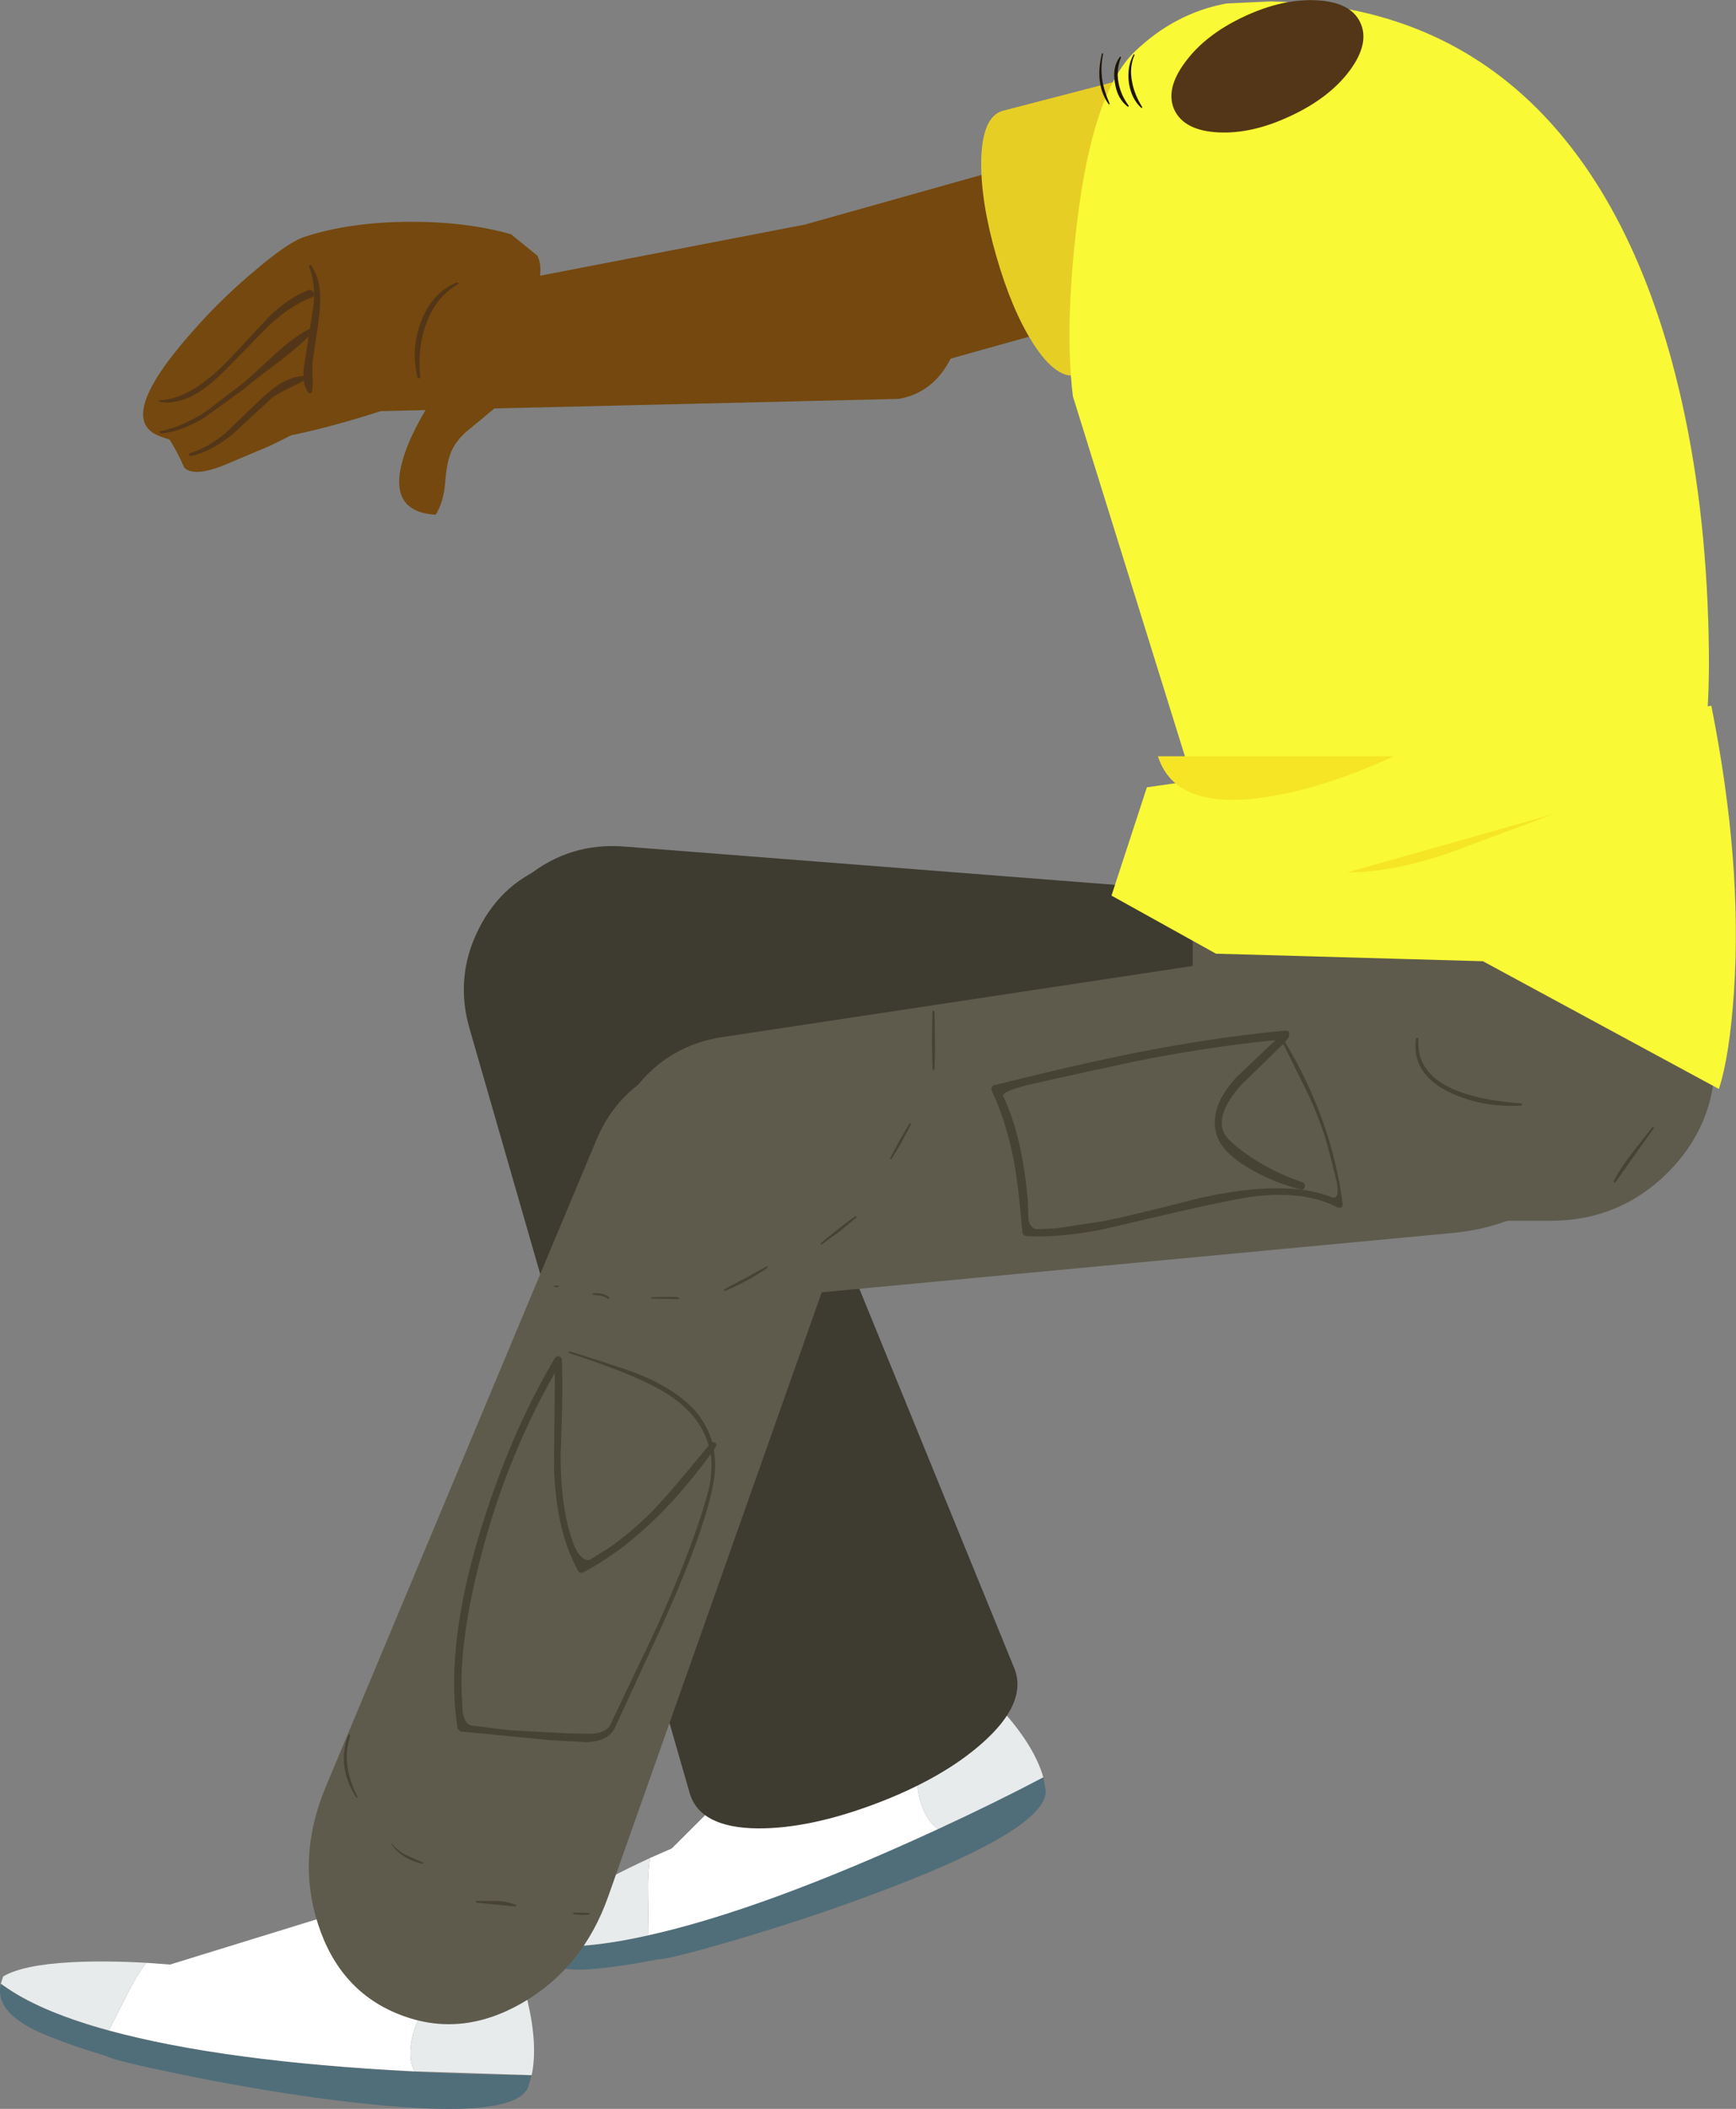 <?xml version="1.0" encoding="UTF-8" standalone="no"?>
<svg xmlns:xlink="http://www.w3.org/1999/xlink" height="363.2px" width="299.1px" xmlns="http://www.w3.org/2000/svg">
  <rect width="100%" height="100%" fill="#808080" stroke="none"/>
  <g transform="matrix(1.0, 0.0, 0.0, 1.0, 0.0, -98.2)">
    <path d="M82.65 264.15 Q83.65 255.05 90.85 249.15 98.15 243.25 107.6 244.0 L228.0 253.4 Q241.05 254.4 249.6 263.0 258.2 271.65 257.0 282.7 255.8 293.8 245.6 300.45 235.45 307.05 222.45 305.3 L102.8 289.1 Q93.4 287.85 87.55 280.55 81.65 273.25 82.65 264.15" fill="#3e3b30" fill-rule="evenodd" stroke="none"/>
    <path d="M295.5 280.55 Q295.5 292.1 287.2 300.3 278.9 308.45 267.15 308.45 L233.85 308.45 Q222.1 308.45 213.8 300.3 205.5 292.1 205.5 280.55 L205.5 260.3 Q205.5 248.75 213.8 240.6 222.1 232.45 233.85 232.45 L267.15 232.45 Q278.9 232.45 287.2 240.6 295.5 248.75 295.5 260.3 L295.5 280.55" fill="#5e5b4c" fill-rule="evenodd" stroke="none"/>
    <path d="M179.75 404.3 L180.15 406.4 Q180.9 413.3 148.8 425.05 137.6 429.15 125.75 432.6 115.25 435.65 113.4 435.65 106.45 437.0 101.75 437.35 92.8 438.0 91.55 433.1 L93.1 433.25 Q108.45 434.9 140.75 422.15 160.0 414.6 179.75 404.3" fill="#506e79" fill-rule="evenodd" stroke="none"/>
    <path d="M162.85 383.75 L165.1 385.55 Q161.1 385.35 159.05 395.1 157.1 404.15 158.7 408.8 159.7 411.9 161.65 413.2 131.55 427.1 111.75 431.5 L111.65 424.9 Q111.55 420.7 112.0 418.2 L115.75 416.55 136.05 396.3 162.85 383.75" fill="#ffffff" fill-rule="evenodd" stroke="none"/>
    <path d="M112.0 418.2 Q111.55 420.7 111.65 424.9 L111.75 431.5 Q100.55 434.05 93.1 433.25 L91.55 433.1 91.3 431.75 Q94.7 426.2 112.0 418.2" fill="#e8ebec" fill-rule="evenodd" stroke="none"/>
    <path d="M165.1 385.55 Q169.7 389.35 173.2 393.35 178.35 399.3 179.75 404.3 171.8 408.5 161.65 413.2 159.7 411.9 158.7 408.8 157.1 404.15 159.05 395.1 161.1 385.35 165.1 385.55" fill="#e8ebec" fill-rule="evenodd" stroke="none"/>
    <path d="M91.6 455.6 L91.0 457.65 Q88.45 464.1 54.5 459.5 42.7 457.85 30.6 455.35 19.9 453.15 18.25 452.3 11.5 450.25 7.2 448.4 -1.05 444.8 0.15 439.85 L1.45 440.75 Q14.25 449.35 48.8 453.2 69.25 455.45 91.6 455.6" fill="#506e79" fill-rule="evenodd" stroke="none"/>
    <path d="M86.25 429.55 L87.4 432.15 Q83.95 430.1 77.6 437.75 71.7 444.85 70.9 449.75 70.3 453.0 71.45 454.95 38.55 453.3 18.75 447.9 L21.75 442.0 Q23.6 438.25 25.2 436.25 L29.3 436.55 56.7 428.1 86.25 429.55" fill="#ffffff" fill-rule="evenodd" stroke="none"/>
    <path d="M25.2 436.25 Q23.6 438.25 21.75 442.0 L18.75 447.9 Q7.6 444.85 1.45 440.75 L0.15 439.85 0.55 438.6 Q3.9 436.6 12.3 436.15 18.1 435.85 25.2 436.25" fill="#e8ebec" fill-rule="evenodd" stroke="none"/>
    <path d="M87.4 432.15 Q89.65 437.65 90.9 442.85 92.7 450.55 91.6 455.6 L71.45 454.95 Q70.3 453.0 70.9 449.75 71.7 444.85 77.6 437.75 83.95 430.1 87.4 432.15" fill="#e8ebec" fill-rule="evenodd" stroke="none"/>
    <path d="M95.3 246.95 Q104.0 244.05 112.35 248.2 120.75 252.35 124.0 261.25 L174.85 385.75 Q176.95 391.55 169.3 398.35 162.45 404.45 151.0 408.8 139.5 413.15 130.55 413.1 120.65 413.0 118.85 407.1 L81.0 275.7 Q78.25 266.6 82.45 258.25 86.6 249.9 95.3 246.95" fill="#3e3b30" fill-rule="evenodd" stroke="none"/>
    <path d="M109.45 285.65 Q115.15 278.2 124.55 276.8 L243.95 258.75 Q256.9 256.8 267.2 263.25 277.5 269.7 278.85 280.75 280.2 291.8 271.75 300.6 263.3 309.3 250.3 310.55 L130.1 321.85 Q120.65 322.75 113.25 316.95 105.95 311.2 104.8 302.1 103.7 293.0 109.45 285.65" fill="#5e5b4c" fill-rule="evenodd" stroke="none"/>
    <path d="M102.7 294.65 Q106.35 285.85 114.95 282.1 123.5 278.35 132.05 281.65 140.6 284.9 144.4 293.45 148.25 302.0 145.05 310.95 L104.8 424.8 Q100.45 437.15 89.9 443.2 79.35 449.25 68.95 445.2 58.55 441.2 54.8 429.6 51.05 418.1 56.1 406.0 L102.7 294.65" fill="#5e5b4c" fill-rule="evenodd" stroke="none"/>
    <path d="M230.95 127.45 Q232.1 133.3 229.5 137.95 226.85 142.7 221.9 143.7 L147.4 164.55 140.9 164.35 Q137.75 163.35 135.25 160.75 132.55 157.85 131.45 153.95 129.8 148.2 132.2 143.1 134.6 138.1 139.5 136.65 L172.05 127.5 213.2 116.05 215.85 115.35 Q220.95 114.55 225.35 118.1 229.8 121.6 230.95 127.45" fill="#74480e" fill-rule="evenodd" stroke="none"/>
    <path d="M221.5 150.55 L185.75 162.75 Q182.15 163.8 178.0 157.35 174.3 151.55 171.65 142.3 169.0 133.1 169.05 126.1 169.15 118.4 172.7 117.3 L208.9 107.9 Q216.45 105.6 223.65 110.25 230.8 114.9 233.45 123.65 236.1 132.5 232.55 140.4 229.05 148.2 221.5 150.55" fill="#e7ce25" fill-rule="evenodd" stroke="none"/>
    <path d="M218.85 98.45 Q247.75 98.9 266.05 118.15 280.7 133.6 288.0 160.25 293.2 179.35 294.2 202.1 294.7 213.5 294.15 221.1 292.85 234.6 284.55 238.25 281.4 239.65 275.7 240.35 L264.85 241.6 227.95 247.05 Q216.5 248.7 211.1 244.4 205.9 240.2 204.15 228.45 L184.85 166.45 Q183.4 154.55 185.55 136.65 188.25 114.1 195.5 107.1 202.4 100.45 211.3 98.8 L218.85 98.45" fill="#f9f935" fill-rule="evenodd" stroke="none"/>
    <path d="M214.35 101.05 Q220.95 97.95 226.85 98.25 232.7 98.55 234.35 102.05 236.05 105.6 232.55 110.35 229.05 115.05 222.4 118.15 215.75 121.3 209.9 121.0 204.05 120.7 202.35 117.15 200.7 113.6 204.2 108.9 207.7 104.15 214.35 101.05" fill="#533617" fill-rule="evenodd" stroke="none"/>
    <path d="M189.85 107.45 L190.0 107.35 190.05 107.5 Q189.6 109.75 189.9 111.9 190.2 113.8 191.2 116.1 L191.05 116.2 Q188.55 112.75 189.85 107.45" fill="#1d1502" fill-rule="evenodd" stroke="none"/>
    <path d="M192.95 108.0 L193.05 107.95 193.15 108.05 Q192.3 110.15 192.7 112.4 193.1 114.6 194.5 116.45 L194.35 116.6 Q192.55 115.3 192.1 112.55 191.6 109.75 192.95 108.0" fill="#1d1502" fill-rule="evenodd" stroke="none"/>
    <path d="M195.3 107.6 Q195.45 107.45 195.45 107.7 194.55 109.8 195.05 112.3 195.45 114.5 196.8 116.65 L196.75 116.8 196.65 116.8 Q194.9 115.2 194.5 112.45 194.15 109.7 195.3 107.6" fill="#1d1502" fill-rule="evenodd" stroke="none"/>
    <path d="M298.75 269.0 Q298.0 280.1 296.15 285.75 L255.5 263.75 209.5 262.45 191.5 252.45 197.6 233.8 294.85 219.75 Q300.25 246.85 298.75 269.0" fill="#f9f935" fill-rule="evenodd" stroke="none"/>
    <path d="M240.15 228.45 Q228.45 233.85 218.35 235.45 202.5 237.9 199.5 228.45 L240.15 228.45" fill="#f6e525" fill-rule="evenodd" stroke="none"/>
    <path d="M98.1 331.25 L98.0 331.05 Q98.05 330.9 98.2 330.95 108.2 334.1 109.85 334.8 116.7 337.55 120.0 341.45 121.9 343.75 122.7 346.55 L123.2 346.65 Q123.6 347.0 123.3 347.4 L123.0 347.85 Q123.3 349.75 123.15 351.85 122.85 355.55 120.35 362.8 117.9 369.75 113.5 379.4 L105.95 395.75 Q104.9 398.1 101.05 398.25 L94.75 397.9 79.3 396.4 78.85 395.95 Q76.65 382.4 82.45 362.9 87.75 345.25 95.6 332.1 95.85 331.7 96.35 331.8 96.8 331.95 96.8 332.4 97.05 337.6 96.6 348.55 96.55 358.3 98.9 364.3 100.05 367.1 101.6 366.85 L105.2 364.6 Q109.2 361.7 112.3 358.55 115.25 355.55 122.1 347.15 120.8 342.45 116.05 339.0 111.35 335.55 98.1 331.25 M79.55 389.75 L79.7 392.95 Q80.05 395.2 81.3 395.4 L87.85 396.2 98.2 396.75 102.0 396.8 Q104.5 396.6 105.15 395.25 L112.8 379.2 Q119.2 365.15 121.85 355.7 122.9 351.9 122.45 348.65 112.0 362.95 100.5 369.0 99.95 369.3 99.6 368.75 95.8 361.9 95.45 350.95 L95.6 334.65 Q86.6 350.4 82.15 369.1 79.2 381.55 79.55 389.75" fill="#474334" fill-rule="evenodd" stroke="none"/>
    <path d="M170.9 286.1 Q170.75 285.8 170.85 285.5 170.95 285.15 171.3 285.1 185.9 281.45 196.25 279.4 209.85 276.75 221.5 275.7 222.0 275.65 222.15 276.15 L222.0 276.95 221.4 277.65 Q229.55 291.25 231.35 305.75 L231.1 306.2 230.55 306.2 Q225.1 303.3 216.55 304.2 212.95 304.6 202.35 307.05 L189.7 310.0 Q182.35 311.4 176.85 311.1 176.25 311.0 176.15 310.4 175.5 302.6 174.65 298.0 173.35 291.35 170.9 286.1 M194.85 281.15 L182.2 283.9 176.95 285.1 Q172.5 286.25 172.85 287.0 176.2 294.0 177.1 305.3 L177.2 308.2 Q177.5 309.9 178.8 309.9 L182.0 309.75 190.25 308.5 Q195.55 307.4 206.65 304.55 216.5 302.35 223.3 303.0 226.6 303.3 229.35 304.35 230.85 304.95 230.35 301.95 L229.25 297.55 Q228.1 292.65 225.6 287.1 L221.1 278.0 213.75 285.15 Q208.35 291.35 211.9 294.65 214.25 296.85 217.75 298.85 220.95 300.65 224.35 301.8 224.95 302.0 224.8 302.6 224.6 303.25 224.0 303.05 219.6 301.9 215.7 299.7 210.55 296.8 209.6 293.6 208.25 288.95 212.95 283.8 L219.75 277.35 Q207.9 278.5 194.85 281.15" fill="#474334" fill-rule="evenodd" stroke="none"/>
    <path d="M243.95 277.1 L244.2 276.9 244.4 277.1 Q243.6 286.85 262.15 288.25 L262.3 288.45 262.15 288.6 Q255.5 289.0 250.0 286.45 243.15 283.25 243.95 277.1" fill="#474334" fill-rule="evenodd" stroke="none"/>
    <path d="M160.65 272.4 Q160.65 272.25 160.85 272.25 L161.0 272.4 Q161.2 279.1 161.0 282.4 L160.85 282.55 160.7 282.4 Q160.45 279.1 160.65 272.4" fill="#474334" fill-rule="evenodd" stroke="none"/>
    <path d="M156.7 291.7 L156.9 291.65 156.95 291.85 155.35 294.9 153.6 297.85 Q153.5 298.0 153.35 297.7 L154.95 294.65 156.7 291.7" fill="#474334" fill-rule="evenodd" stroke="none"/>
    <path d="M147.4 307.65 L147.6 307.7 147.55 307.9 144.65 310.3 141.55 312.55 141.4 312.5 141.4 312.3 Q145.85 308.65 147.4 307.65" fill="#474334" fill-rule="evenodd" stroke="none"/>
    <path d="M132.1 316.3 L132.3 316.35 132.25 316.55 Q128.5 319.1 124.85 320.55 L124.7 320.5 124.75 320.3 Q125.85 319.65 128.45 318.3 L132.1 316.3" fill="#474334" fill-rule="evenodd" stroke="none"/>
    <path d="M116.85 321.6 L117.0 321.8 116.85 321.95 112.15 321.85 112.15 321.65 Q113.7 321.5 116.85 321.6" fill="#474334" fill-rule="evenodd" stroke="none"/>
    <path d="M104.95 321.65 L105.0 321.9 104.7 321.9 Q104.15 321.4 103.15 321.3 L102.1 321.2 102.1 321.0 Q102.55 320.8 103.5 321.0 104.4 321.1 104.95 321.65" fill="#474334" fill-rule="evenodd" stroke="none"/>
    <path d="M96.15 319.6 L96.3 319.75 96.15 319.9 95.5 319.85 95.4 319.75 95.5 319.65 96.15 319.6" fill="#474334" fill-rule="evenodd" stroke="none"/>
    <path d="M284.7 292.3 L284.9 292.3 284.95 292.5 278.3 301.85 278.1 301.9 278.0 301.7 Q279.05 299.55 281.15 296.85 L284.7 292.3" fill="#474334" fill-rule="evenodd" stroke="none"/>
    <path d="M60.0 397.05 Q60.05 396.85 60.2 396.9 L60.35 397.15 Q58.7 401.9 61.6 407.7 L61.55 407.85 61.4 407.8 Q57.95 402.45 60.0 397.05" fill="#474334" fill-rule="evenodd" stroke="none"/>
    <path d="M67.45 415.8 Q67.4 415.7 67.55 415.75 68.45 416.9 70.0 417.7 L72.9 419.0 72.95 419.1 72.8 419.2 Q69.1 418.35 67.45 415.8" fill="#474334" fill-rule="evenodd" stroke="none"/>
    <path d="M82.15 425.9 L82.0 425.75 Q82.0 425.6 82.15 425.6 L85.6 425.6 Q87.55 425.7 88.9 426.3 L88.95 426.45 88.8 426.55 82.15 425.9" fill="#474334" fill-rule="evenodd" stroke="none"/>
    <path d="M98.85 427.9 L98.7 427.75 98.85 427.6 101.55 427.65 101.65 427.75 101.55 427.9 Q100.65 428.1 98.85 427.9" fill="#474334" fill-rule="evenodd" stroke="none"/>
    <path d="M62.15 159.35 Q61.35 155.0 62.55 153.05 63.6 151.35 66.55 150.8 L148.15 135.05 Q154.05 134.2 159.1 138.5 164.1 142.85 165.2 149.75 166.2 156.15 163.15 161.1 160.2 165.95 154.85 166.9 L63.75 169.05 62.15 159.35" fill="#74480e" fill-rule="evenodd" stroke="none"/>
    <path d="M267.5 238.45 L250.1 244.95 Q240.05 248.45 232.15 248.45 L267.5 238.45" fill="#f6e525" fill-rule="evenodd" stroke="none"/>
    <path d="M56.3 168.45 Q57.0 166.9 55.45 164.25 L29.0 173.6 Q30.4 175.65 31.75 178.75 33.4 180.35 38.4 178.4 L46.35 175.05 Q52.15 172.3 53.65 171.0 L56.3 168.45" fill="#74480e" fill-rule="evenodd" stroke="none"/>
    <path d="M88.05 138.55 Q80.4 136.35 70.3 136.4 60.1 136.5 52.6 138.95 49.8 139.8 44.1 144.65 38.2 149.55 33.2 155.25 20.0 170.1 27.2 173.2 36.1 176.9 55.85 171.85 71.45 167.8 82.6 162.0 86.5 159.95 90.35 153.1 94.3 145.8 92.6 142.25 L88.05 138.55" fill="#74480e" fill-rule="evenodd" stroke="none"/>
    <path d="M77.9 175.65 Q78.9 173.6 81.2 171.85 L85.05 168.65 Q89.3 164.3 90.8 157.3 91.75 152.5 91.1 148.15 L92.05 148.4 90.2 144.55 Q90.85 146.35 91.1 148.15 88.2 147.6 84.7 148.6 80.65 149.6 77.6 152.05 70.1 158.15 75.8 164.95 70.95 172.05 69.4 177.35 66.8 186.35 75.05 186.85 76.4 184.8 76.7 181.35 76.95 177.6 77.9 175.65" fill="#74480e" fill-rule="evenodd" stroke="none"/>
    <path d="M71.95 163.2 L72.2 163.4 72.4 163.15 Q71.9 158.2 73.35 154.15 75.05 149.35 78.9 147.15 L79.0 146.95 78.7 146.85 Q74.4 148.6 72.5 153.7 70.75 158.45 71.95 163.2" fill="#533617" fill-rule="evenodd" stroke="none"/>
    <path d="M53.15 165.85 L53.45 165.95 53.7 165.75 Q54.0 164.75 53.85 162.95 53.8 160.9 53.9 160.2 L54.95 153.05 Q55.3 150.0 55.1 148.3 54.9 145.8 53.6 143.9 53.5 143.75 53.35 143.9 L53.25 144.15 Q54.35 146.8 54.05 150.55 L53.05 157.05 52.35 161.55 Q52.05 164.45 53.15 165.85" fill="#533617" fill-rule="evenodd" stroke="none"/>
    <path d="M27.7 172.45 Q27.5 172.5 27.55 172.7 L27.8 172.85 Q31.2 172.55 35.25 170.1 L41.75 165.4 Q43.85 163.65 48.45 160.2 52.5 157.05 54.75 154.55 L54.75 154.35 54.55 154.3 Q51.75 155.35 48.05 158.6 L42.25 163.9 35.5 169.05 Q31.35 171.75 27.7 172.45" fill="#533617" fill-rule="evenodd" stroke="none"/>
    <path d="M27.5 167.15 Q27.35 167.15 27.35 167.25 L27.5 167.4 Q30.65 167.95 34.15 165.8 36.45 164.4 39.5 161.25 L46.05 154.55 Q50.0 150.8 53.75 149.4 54.3 149.2 54.05 148.6 53.7 147.95 53.1 148.2 49.9 149.35 46.5 152.6 L40.7 158.8 Q33.45 166.9 27.5 167.15" fill="#533617" fill-rule="evenodd" stroke="none"/>
    <path d="M32.75 176.25 L32.5 176.55 32.8 176.75 Q37.3 175.85 41.95 171.25 L46.9 166.7 Q48.0 165.9 49.8 165.05 52.25 163.85 52.75 163.6 L52.95 163.2 52.65 162.95 Q50.45 162.9 47.9 164.5 46.3 165.6 44.05 167.8 L38.9 172.75 Q35.85 175.3 32.75 176.25" fill="#533617" fill-rule="evenodd" stroke="none"/>
  </g>
</svg>
